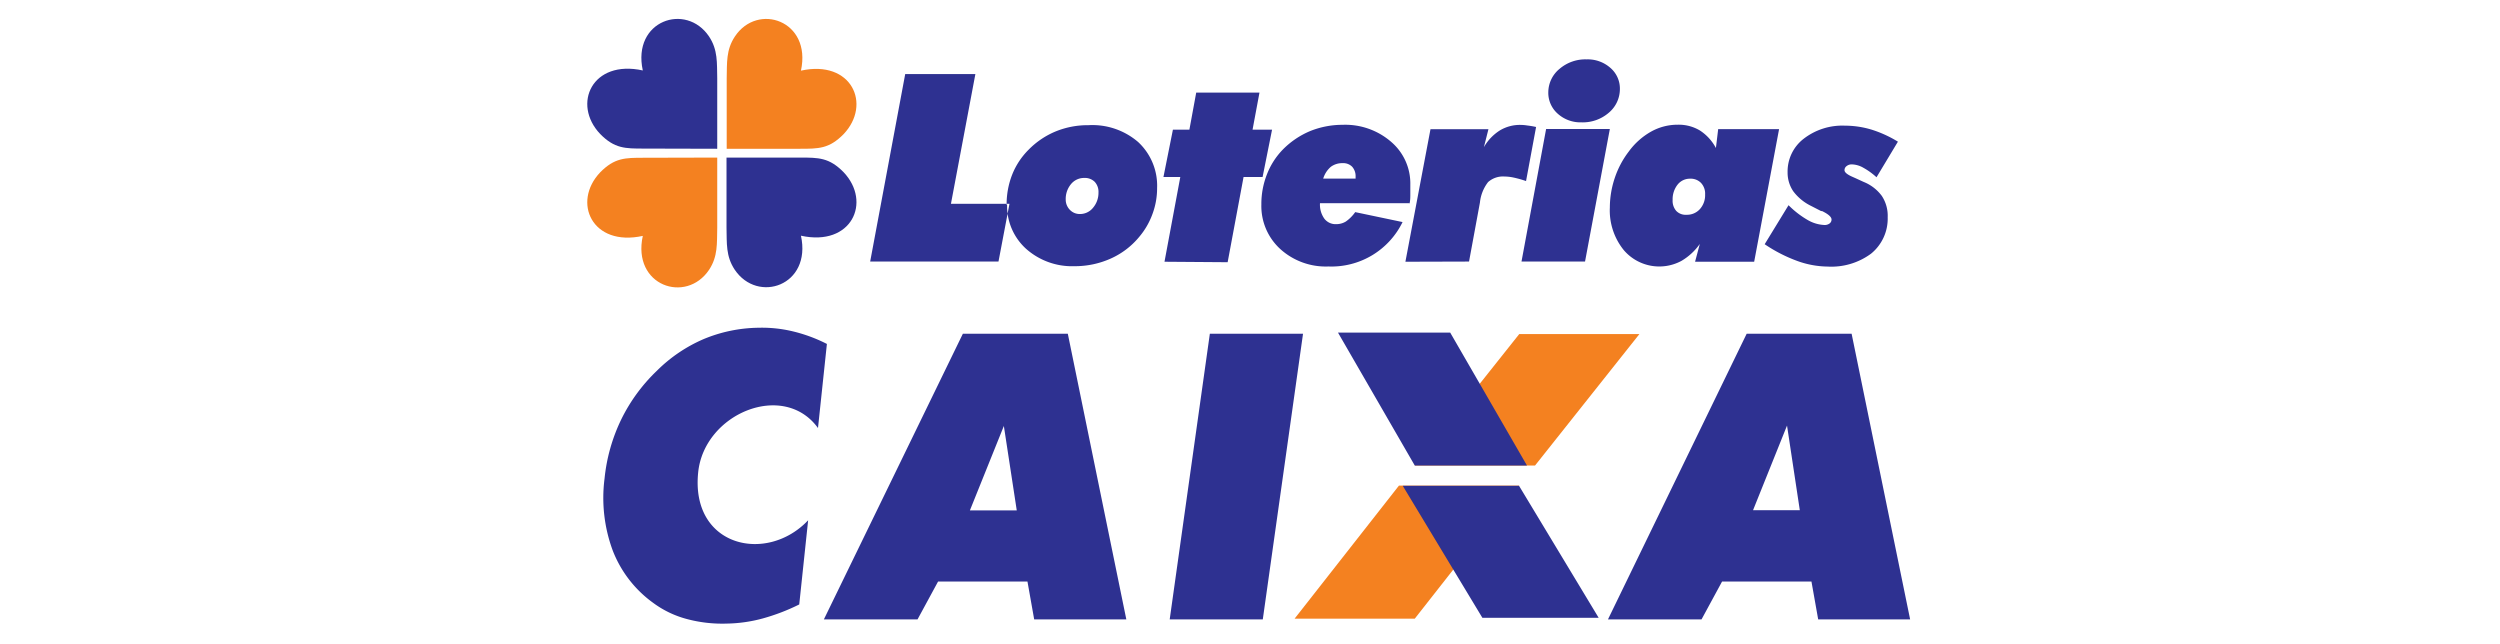<svg width="264" height="68" fill="none" xmlns="http://www.w3.org/2000/svg"><g clip-path="url(#clip0_782_3543)" fill-rule="evenodd" clip-rule="evenodd"><path d="M76.74 16.64h7.72c2 0 3.1 0 4.62 1.54 3 3.16.85 7.89-4.5 6.71 1.15 5.27-4.57 7.21-7 3.58-.94-1.42-.82-2.79-.86-4.42v-7.41h.02z" fill="#2E3191"/><path d="M75.71 16.64l-7.71.02c-2 0-3.1 0-4.62 1.54-3 3.16-.85 7.89 4.5 6.71-1.15 5.27 4.57 7.21 7 3.58.94-1.42.82-2.79.86-4.42v-7.43h-.03z" fill="#F48120"/><path d="M75.71 15.71L68 15.69c-2 0-3.1 0-4.62-1.54-3-3.16-.85-7.89 4.5-6.71-1.15-5.27 4.57-7.21 7-3.58.94 1.42.82 2.79.86 4.41v7.44h-.03z" fill="#2E3191"/><path d="M76.74 15.71h7.72c2 0 3.1 0 4.62-1.54 3-3.16.85-7.89-4.5-6.71C85.73 2.17 80 .23 77.6 3.86c-.94 1.42-.82 2.79-.86 4.41v7.44zm72.66 33.45h12.7l11.02-13.88h-12.69L149.4 49.16zm-12.69 16.17h12.69l11.03-14.05h-12.7l-11.02 14.05z" fill="#F48120"/><path d="M106 45l-3.58 8.9h4.95L106 44.94V45zM87 65.41l14.68-30.17h11.08l6.18 30.17h-9.73l-.71-4h-9.44l-2.17 4H87zm36.52 0l4.24-30.17h9.84l-4.25 30.17h-9.83zm65.19-20.47l-3.59 8.94h4.94l-1.35-8.94zM169.8 65.41l14.65-30.17h11.08l6.18 30.17H192l-.71-4h-9.44l-2.17 4h-9.88zM148.13 51.3h12.28l8.41 13.94h-12.28l-8.41-13.94zm-6.84-16.18h11.85l8.11 14.04H149.4l-8.11-14.04zm-53.97 1.2l-.94 8.88c-3.62-5-12-1.55-12.65 4.66-.83 7.88 7.23 9.72 11.61 5.08l-.94 8.89a21.472 21.472 0 01-3.86 1.48c-1.226.336-2.49.517-3.76.54a14.47 14.47 0 01-4.28-.49 10.45 10.45 0 01-3.5-1.68 12.27 12.27 0 01-4.29-5.53 16 16 0 01-.87-7.61 18.54 18.54 0 011.76-6.24 18.121 18.121 0 013.76-5.14 15.85 15.85 0 014.94-3.35 15.521 15.521 0 015.8-1.2 13.93 13.93 0 013.66.39c1.234.299 2.43.742 3.56 1.32zm4.57-8.7l3.7-19.8H103l-2.58 13.7h6.18l-1.16 6.1H91.89zm22.59-8.83a1.78 1.78 0 00-1.38.65 2.444 2.444 0 00-.56 1.62 1.54 1.54 0 00.46 1.12c.265.266.624.417 1 .42a1.756 1.756 0 001.4-.63 2.443 2.443 0 00.6-1.64 1.556 1.556 0 00-.4-1.13 1.477 1.477 0 00-1.1-.41h-.02zm-8.18 2.85a8.555 8.555 0 01.59-3.21 7.74 7.74 0 011.74-2.63 8.604 8.604 0 012.87-1.93 8.91 8.91 0 013.43-.65 7.4 7.4 0 015.26 1.78 6.289 6.289 0 012 4.86 7.766 7.766 0 01-.49 2.74 7.903 7.903 0 01-1.42 2.44 8.255 8.255 0 01-3 2.27 9.24 9.24 0 01-3.82.8 7.299 7.299 0 01-5.11-1.84 6.102 6.102 0 01-2-4.67l-.05.04zm16.67 6l1.67-8.95h-1.78l1-5h1.74l.72-3.91H133l-.73 3.91h2.06l-1 5h-2.01l-1.68 9-6.67-.05zm16.78-8.78h3.4v-.2c.02-.383-.109-.76-.36-1.05a1.3 1.3 0 00-1-.38 2 2 0 00-1.26.39c-.379.33-.656.76-.8 1.24h.02zm9.06 2.6h-9.42c-.038.58.124 1.156.46 1.63a1.491 1.491 0 001.26.58 1.94 1.94 0 001-.27c.39-.271.729-.61 1-1l5 1.05a8.35 8.35 0 01-7.83 4.69 7.15 7.15 0 01-5.08-1.84 6.141 6.141 0 01-2-4.7 8.532 8.532 0 01.59-3.19 7.754 7.754 0 011.68-2.62 8.833 8.833 0 012.86-1.94 9.122 9.122 0 013.44-.67 7.4 7.4 0 015.16 1.82 5.778 5.778 0 012 4.49v1c0 .32 0 .66-.08 1l-.04-.03zm-.4 6.18l2.65-14h6.12l-.48 1.9c.41-.72.99-1.327 1.69-1.77a4.1 4.1 0 012.19-.58c.231.003.462.023.69.06.316.037.63.09.94.16l-1.06 5.71c-.416-.145-.84-.265-1.27-.36a4.845 4.845 0 00-1-.12 2.361 2.361 0 00-1.74.59 4.244 4.244 0 00-.86 2.16l-1.15 6.23-6.72.02zM167 12.92a3.581 3.581 0 01-2.5-.91 2.933 2.933 0 01-1-2.25 3.225 3.225 0 011.19-2.49 4.19 4.19 0 012.86-1 3.61 3.61 0 012.51.9 2.878 2.878 0 011 2.25 3.26 3.26 0 01-1.19 2.5 4.19 4.19 0 01-2.87 1zm-6.33 14.7l2.6-14H170l-2.62 14h-6.71zm17.81-8.75a1.65 1.65 0 00-1.33.63c-.356.46-.54 1.03-.52 1.61-.029.421.107.838.38 1.16a1.364 1.364 0 001.08.41 1.829 1.829 0 001.42-.6c.378-.426.575-.981.55-1.55a1.646 1.646 0 00-.43-1.21 1.51 1.51 0 00-1.15-.45zm2.87-5.23h6.52l-2.63 14H179l.5-1.88a6.226 6.226 0 01-1.94 1.79 4.928 4.928 0 01-6.09-1.14 6.65 6.65 0 01-1.47-4.5 9.913 9.913 0 01.52-3.12A9.539 9.539 0 01172 16a7.434 7.434 0 012.37-2.11 5.718 5.718 0 012.8-.72 4.339 4.339 0 012.34.61 5 5 0 011.69 1.85l.24-2-.09.01zm5 12.15l2.52-4.12a9.708 9.708 0 002 1.55 3.85 3.85 0 001.79.54.85.85 0 00.54-.16.505.505 0 00.21-.42c0-.26-.32-.56-1-.89h-.1l-1.07-.55a5.189 5.189 0 01-1.87-1.54 3.5 3.5 0 01-.6-2 4.362 4.362 0 011.69-3.54 6.66 6.66 0 014.37-1.39c.942.002 1.878.14 2.78.41.986.308 1.93.738 2.81 1.28l-2.26 3.76a7.178 7.178 0 00-1.38-1c-.37-.22-.79-.345-1.22-.36a.84.84 0 00-.56.18.529.529 0 00-.22.43c0 .22.27.45.81.69l.36.16.85.39c.765.306 1.43.818 1.92 1.48.435.664.652 1.447.62 2.24a4.766 4.766 0 01-1.76 3.86 7.051 7.051 0 01-4.58 1.36 9.673 9.673 0 01-3.2-.59 15.715 15.715 0 01-3.45-1.77z" fill="#2E3191"/></g><defs><clipPath id="clip0_782_3543"><path fill="white" transform="translate(62 2)" d="M0 0h139.71v63.86H0z"/></clipPath></defs></svg>